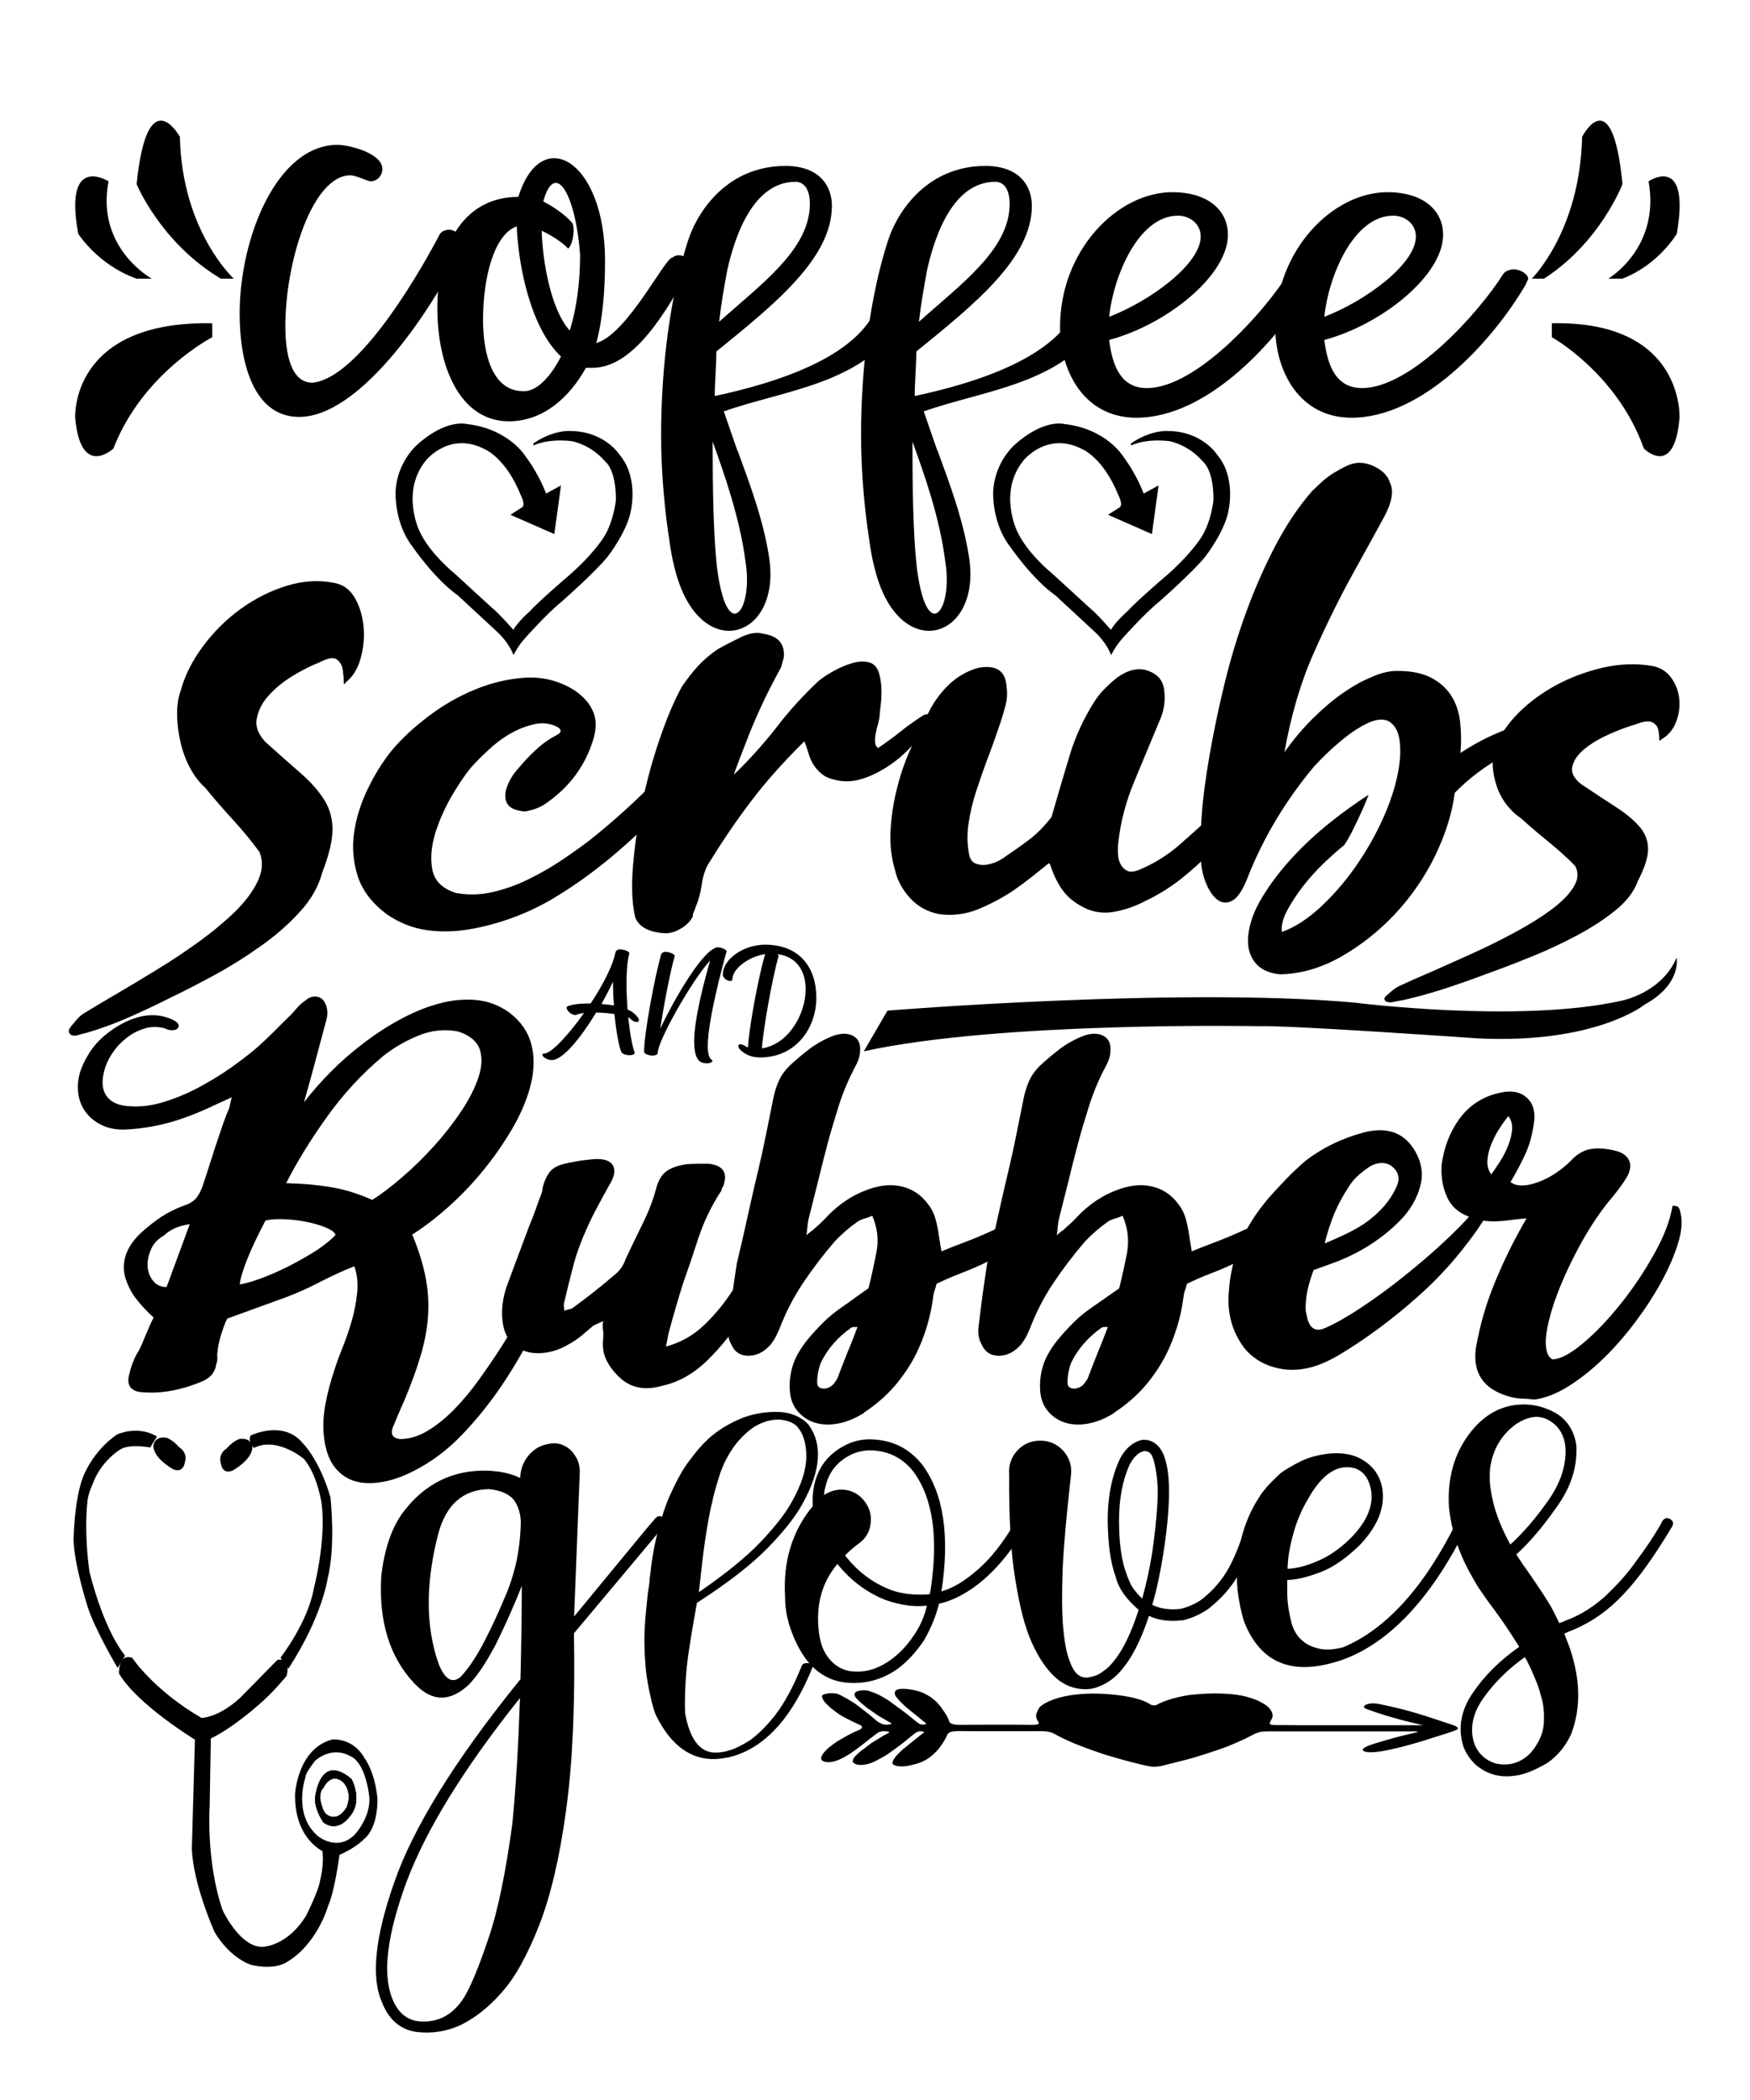 <?xml version="1.0" encoding="UTF-8"?> <svg xmlns="http://www.w3.org/2000/svg" xmlns:xlink="http://www.w3.org/1999/xlink" version="1.1" id="Layer_1" x="0px" y="0px" viewBox="0 0 1080 1296" xml:space="preserve"> <g> <g> <g> <path d="M216.9,1097.9c-20.2-17-22.5,12.4-22.5,12.4c0.2,7.5,5.2,14.4,5.2,14.4c9.1,6.6,15.9-3.3,15.9-3.3 C224.5,1111.5,216.9,1097.9,216.9,1097.9z M214,1115.3c0,0-5.4,10-12.7,4.3c0,0-2.6-1.8-3.8-10.1c0,0,0.1-4.9,1.8-5.7 c0,0,4.3-10,11.7-4.6C211.1,1099.1,218,1104.7,214,1115.3z"></path> </g> <g> <path d="M216.9,1097.9c-20.2-17-22.5,12.4-22.5,12.4c0.2,7.5,5.2,14.4,5.2,14.4c9.1,6.6,15.9-3.3,15.9-3.3 C224.5,1111.5,216.9,1097.9,216.9,1097.9z M214,1115.3c0,0-5.4,10-12.7,4.3c0,0-2.6-1.8-3.8-10.1c0,0,0.1-4.9,1.8-5.7 c0,0,4.3-10,11.7-4.6C211.1,1099.1,218,1104.7,214,1115.3z"></path> </g> <g> <path d="M232.9,1109.5c-1.8-16.9-7.9-24.4-7.9-24.4c-7.1-12.9-19.9-11.6-19.9-11.6c-21.5,5.6-23,33.6-23,33.6 c-0.6,27.2,16.8,35.2,16.8,35.2c1.3,8.1-1.3,17.9-1.3,17.9c-0.7,6.4-8.9,22.4-8.9,22.4c-10.3,16.6-23.5,18.4-23.5,18.4 c-15.5,4.4-27.8-22.1-27.8-22.1c-10.4-30.1-8-64.4-8-64.4l0.7-41.6c13.7-6.6,29.2-20.5,29.2-20.5c9.2-7.7,17.6-18.2,17.6-18.2 c0.5-2.1,0.6-3.8,0.5-5.1c-0.2-3.4-1.9-4.5-3.4-4.8h0c-1.5-0.3-2.9,0.2-2.9,0.2l-22.5,22.9c-13.6,12.8-24.3,12.8-24.3,12.8 c-29.9-17.5-42.7-37.1-42.7-37.1c-2.5-0.8-4.2-0.4-5.4,0.6c-1.2,0.9-1.8,2.4-2.2,3.9l0,0c-0.7,2.6-0.5,5.3-0.5,5.3 c11.3,19.1,46.8,40.7,46.8,40.7l-1.9,67c0.6,21.9,14,51.7,14,51.7c9.8,16.6,22.6,20.3,22.6,20.3c14.6,3.3,21.5-1.4,21.5-1.4 c19.4-11.2,26-35,26-35c4.3-9.9,7-31.5,7-31.5c10.7-4.6,15.3-9.9,15.3-9.9C233.9,1127.3,232.9,1109.5,232.9,1109.5z M219.1,1132 c-10.6,11.1-22.7,1.3-22.7,1.3c-16.1-13.5-7.8-36.8-7.8-36.8c-0.4-1.9,5.8-9.8,5.8-9.8c11.3-9.7,21.6-3,21.6-3 c9.2,3.7,11.5,22.4,11.5,22.4C230.4,1119.9,219.1,1132,219.1,1132z"></path> </g> <g> <path d="M72.6,1029.4c0,0-14.6-24.7-18.7-38.4c0,0-8.2-25.6-8.5-40.8c0,0,0.3-24.5,5.9-38.8c0,0,5.7-15.7,20.9-26.1 c0,0,12.3-6,24.7,1.2l-4.2,6.8c0,0-12.4-2.4-18.3,1.1c0,0-12.1,7-17.3,21.7c0,0-3.1,6.2-3.3,12.2c0,0-2,17,1.4,41.6 c0,0,7.7,33.1,21.3,51l0.7,0.9L72.6,1029.4z"></path> </g> <g> <path d="M173.1,1023c0,0,16.8-21.4,20.6-42.8c0,0,7.7-29.2,4.8-52.2c0,0-2.4-17.4-10.9-27.6c0,0-16.7-14.1-30.9-6.8 c0,0-4-4.1-2-7.7c0,0,20.2-9.9,32.2,4.8c0,0,10.2,10,17,33.2c0,0,3.5,29.9-1.8,50.8c0,0-3.3,23-24.1,55.1L173.1,1023z"></path> </g> <g> <path d="M94.7,892c0,0-1.3,6.6,11.7,14.5c0,0,6.5,3.8,7.8-4.5c0,0,1.9-5.3-3.8-9c0,0-2.9-3.7-7.3-5.6 C103.1,887.3,95.8,885.6,94.7,892z"></path> </g> <g> <path d="M155.7,892.8c0,0,1.3,6.6-11.7,14.5c0,0-6.5,3.8-7.8-4.5c0,0-1.9-5.3,3.8-9c0,0,2.9-3.7,7.3-5.6 C147.2,888.1,154.6,886.4,155.7,892.8z"></path> </g> <g> <path d="M216.9,1097.9c-20.2-17-22.5,12.4-22.5,12.4c0.2,7.5,5.2,14.4,5.2,14.4c9.1,6.6,15.9-3.3,15.9-3.3 C224.5,1111.5,216.9,1097.9,216.9,1097.9z M214,1115.3c0,0-5.4,10-12.7,4.3c0,0-2.6-1.8-3.8-10.1c0,0,0.1-4.9,1.8-5.7 c0,0,4.3-10,11.7-4.6C211.1,1099.1,218,1104.7,214,1115.3z"></path> </g> </g> <g> <path d="M329,273.8l0.4,1.1c0,0,7.6-4.3,23.1-2.7c0,0,11.7,1.7,21.2,12.8c0,0,6.5,4.8,6.4,23.6c0,0-1.3,13.1-7.4,22.8 c0,0-6.9,11.5-24.2,26c0,0-15.4,13.2-22,20.3c0,0-6.7,5.8-9.7,11c0,0-8.8-10.2-13.4-13.8l-22.9-21c0,0-15.3-12.2-21.7-26.3 c0,0-11.7-24.2,4.1-43.5c0,0,14.6-18.3,36.4-6.8c0,0,12.8,5.2,22.1,28.3c0,0,3.1,5.9,0.8,7.5l-7.2,4.6l27.1,11.9l4.1-30l-9.2,5 c0,0-3.9-11.2-12.7-23c0,0-10.3-17-36.2-19.9c0,0-12.6-3.6-30.9,13c0,0-12.5,10.8-13.1,29.3c0,0-0.7,18.9,10.3,33.1 c0,0,13.7,20.2,28.2,30.4l24.4,22.6c0,0,6.9,6.1,9.9,14.2c0,0,2.8-5.7,6.9-10.2c0,0,13.7-15.5,22.7-22.7c0,0,21.4-18.8,28.7-28.1 c0,0,12.4-16,14.3-29c0,0,4.5-19.9-7.1-33.6c0,0-9.2-14.7-30.7-14.7C351.8,265.9,341.1,265.3,329,273.8z"></path> </g> <g> <path d="M697.8,273.8l0.4,1.1c0,0,7.6-4.3,23.1-2.7c0,0,11.7,1.7,21.2,12.8c0,0,6.5,4.8,6.4,23.6c0,0-1.3,13.1-7.4,22.8 c0,0-6.9,11.5-24.2,26c0,0-15.4,13.2-22,20.3c0,0-6.7,5.8-9.7,11c0,0-8.8-10.2-13.4-13.8l-22.9-21c0,0-15.3-12.2-21.7-26.3 c0,0-11.7-24.2,4.1-43.5c0,0,14.6-18.3,36.4-6.8c0,0,12.8,5.2,22.1,28.3c0,0,3.1,5.9,0.8,7.5l-7.2,4.6l27.1,11.9l4.1-30l-9.2,5 c0,0-3.9-11.2-12.7-23c0,0-10.3-17-36.2-19.9c0,0-12.6-3.6-30.9,13c0,0-12.5,10.8-13.1,29.3c0,0-0.7,18.9,10.3,33.1 c0,0,13.7,20.2,28.2,30.4l24.4,22.6c0,0,6.9,6.1,9.9,14.2c0,0,2.8-5.7,6.9-10.2c0,0,13.7-15.5,22.7-22.7c0,0,21.4-18.8,28.7-28.1 c0,0,12.4-16,14.3-29c0,0,4.5-19.9-7.1-33.6c0,0-9.2-14.7-30.7-14.7C720.6,265.9,709.9,265.3,697.8,273.8z"></path> </g> <g> <path d="M641.9,1053.3c0,0,8.6-8.7,35.9-8.1c0,0,22.5,0.4,31.9,6.5c0,0,2.5,1.9,5.3-0.2c0,0,7.3-3.8,19.5-5.5 c0,0,11.3-1.3,19.9-0.8c0,0,9.3,0.1,16.2,2.3c0,0,4.9,1.4,7.6,3c0,0,2.8,1.4,4.2,2.8c0,0,1.8,1.4,2.6,3.6c0,0,0.9,2-0.1,3.8 c0,0-1.2,2-1.3,2.9c0,0,0.1,1,2.9,1l14.8,0.1h22.6h20.5h33.2h0.7c0,0-12.1-2.7-17.6-4.4c0,0-8.1-2.2-16.6-5.3c0,0-5.4-1.7,0.1-3.4 c0,0,2.7-0.9,7.3,0.1c0,0,7.9,1.6,14.5,3.3c0,0,8.7,2.3,16.2,4.8l14.5,4.8c0,0,4.8,1.6,2.3,2.9c0,0-2.6,1.2-6.4,2.3l-15.1,4.8 c0,0-12.7,3.8-17.7,4.7c0,0-7.5,2-13.8,2.1c0,0-5.7,0.1-4.9-2c0,0,1.1-1.7,8.7-3.8c0,0,9.9-3,14.8-4.2l10.5-2.5 c0,0-0.8-0.6-3.9-0.4l-17.1,0l-21.6,0h-21.9l-22.2,0c0,0-7.8-0.1-9.7,0.2c0,0-2.2,0.2-5.5,1.9c0,0-5.1,2.7-6.6,3.3 c0,0-5.1,2.3-6.7,2.9c0,0-4.1,1.8-7.7,2.9c0,0-12.2,4.3-20.6,6.4l-14.7,3.7c0,0-4.1,1-7.8,0.2c0,0-3.4-0.6-5.9-1.3 c0,0-9.3-2.3-11.5-3c0,0-9.6-2.7-12.3-3.7l-5.5-1.9l-5.4-2c0,0-5.2-2-6.1-2.4c0,0-4.7-2.1-5.3-2.4c0,0-4.2-2-4.8-2.4 c0,0-2.1-1.2-3.2-1.6c0,0-2.3-0.8-5-0.9c0,0-6.4-0.1-8.7,0l-9.6,0l-24.8,0l-8.1-0.1c0,0-4.4-0.1-6.4,0.6c0,0-1.6,0.7-2,1.9l-1,2.1 l-1.2,2.1c0,0-1.4,2.1-1.7,2.5c0,0-1.1,1.6-1.7,2.2c0,0-1.6,1.8-2.1,2.2c0,0-1.7,1.7-2.3,2c0,0-1.9,1.6-3.5,2.4 c0,0-2.7,1.5-5.4,2.2c0,0-4.1,1.2-6.8,1.5c0,0-3.9,0.5-6.5-0.5c0,0-1.8-0.6-1.5-1.7c0,0,0.3-1.6,0.9-2.2c0,0,1.1-1.8,1.8-2.4 c0,0,1.7-1.8,2.5-2.5c0,0,1.7-1.6,2.2-1.9l2.8-2.3l2.5-2l3.1-2.5l2.5-2l0.8-0.5c0,0,1.3-0.7-1.1-1c0,0-1.2-0.2-2.4,0.2 c0,0-1.2,0.5-2,1.2l-2.7,2.1l-4.1,3.4l-4.8,3.6l-4.9,3.5c0,0-4.1,2.6-6.1,3.5c0,0-3,1.8-6.1,2.6c0,0-6.6,1.9-9.3-1 c0,0-0.8-1.6,1.6-4c0,0,3.6-3.5,4.8-4.1l5-3.8l7.3-4.5l3-1.6c0,0,2.4-0.9-1.8-1.2c0,0-2.7-0.3-4.8,1.1l-4.2,3.2l-5.2,4.1 c0,0-6.5,5.1-9.6,6.7c0,0-3.2,2.2-7.3,3.4c0,0-4,1.3-6.9,0.1c0,0-1.7-0.6-1.5-1.8c0,0-0.2-0.9,0.7-2.3c0,0,1.7-2.6,4.4-4.7 c0,0,4.3-3.4,6.3-4.4c0,0,5.9-3.6,10.6-5.6c0,0,6-1.9,1.6-3.8c0,0-6.1-2.7-11.2-5.6c0,0-5.7-3.5-9.5-7.6c0,0-4.6-4.9-1-5.6 c0,0,5.5-1.8,9.9,0.5c0,0,7.8,4,11.1,6.8c0,0,7.6,5.7,10.5,8.4c0,0,3.7,3.7,8,3c0,0,3.8-0.3,0.8-1.4l-7-4.1l-6.9-4.8 c0,0-4.6-3.6-6.4-5.7c0,0-3.5-3.3,0.8-4.7c0,0,4.3-1.3,8,0.4c0,0,3.9,1.2,6.6,2.9c0,0,4.6,2.5,6.8,4.4l7,5.1c0,0,4.5,3.5,6,4.8 c0,0,2.3,1.9,3.3,2.5c0,0,2,1.3,4.3,0.2c0,0,0.7-0.2-1.1-1.2l-3.5-2.9l-4-3.2l-3.9-3.2c0,0-3.6-3.4-3.9-3.8c0,0-2.3-2.5-2.6-3.3 c0,0-1.1-2.4,0.9-3.4c0,0,1.7-1.2,7.5-0.4c0,0,4.9,0.5,9.3,2.5c0,0,3.7,1.8,5.1,3.1c0,0,2.6,1.9,3.2,2.9c0,0,2,1.9,3.3,4.1 c0,0,2,2.7,2.8,4.4c0,0,0.9,1.7,1.3,3.1c0,0,0.3,1.8,6.1,1.9l16-0.1l20,0l8.5,0.1c0,0,4.1,0.1,4.5-0.8c0,0,0.3-0.3-0.1-0.9 c0,0-0.9-1.4-1-1.7c0,0-0.4-1.1-0.4-1.5c0,0-0.3-1.3,0.1-1.9c0,0,0.4-1.2,0.6-1.6C640.2,1056,641.2,1053.9,641.9,1053.3z"></path> </g> <g> <path d="M533.1,648.8l14.6-25.1c0,0,179.1-14.6,287.7-5c0,0,102.3,13.1,165.7-1.2c0,0,24.6-4.9,33.6-26.5c0,0,3.4,16.2-19.6,28.9 c0,0-30.2,24.6-103.6,20.9c0,0-114.6-8.1-134.7-7.5C776.8,633.3,617.5,630.2,533.1,648.8z"></path> </g> <g> <path d="M270.9,145.5c1-2.5,3.5-3.7,6.4-3.7c4,0,8.4,4.4,8.4,8.7c0,0.6-1,2.5-1.5,4.4c-20.8,41.8-63.4,102.4-99.6,102.4 c-28.2,0-36.7-33.7-36.7-63.7c0-47.4,23.3-104.2,60.4-104.2c6.9,0,27.7,5,27.7,15c0,3.7-3,7.5-7.4,7.5c-1.5,0-8.9-3.7-12.4-3.7 c-23.3,0-40.1,53.1-40.1,93c0,17.5,3.5,35,16.8,35C219.4,233.5,254.1,177.3,270.9,145.5z"></path> <path d="M373.4,161.1c0,18.1-1.5,36.3-5.4,50.6c19.3-5.5,42.6-53.3,47.1-52.8c4.5-3.8,11.4,1.1,11.4,4.9c0,0.5-1,2.2-1.5,3.8 c-12.4,21.4-32.7,59.4-59.4,59.4h-4c-10.4,18.7-26.7,33-47.6,33c-30.2,0-44.1-34.1-44.1-69.8c0-41.2,17.8-68.7,50-68.7 C333.8,76.4,373.4,98.4,373.4,161.1z M318.9,139.7c-13.9,4.9-20.8,31.3-20.8,57.7c0,21.4,5.9,44,24.8,44 c8.9,0.5,17.8-10.4,23.3-21.4C327.9,202.9,319.9,165,318.9,139.7z M335.3,124.3c5,2.7,12.4,7.1,17.8,13.2c2,3.3,0.5,13.7-2.5,15.9 c-5-5.5-14.9-10.4-16.3-11c0.5,18.1,5.4,48.4,17.3,61.6c4.5-14.3,6.4-30.8,6.4-46.7C355.1,118.2,342.2,99,335.3,124.3z"></path> <path d="M554.7,200.4c-22.8,36.7-72.3,40.7-108,53.5l8.4,24.3v-0.4c7.4,20.3,16.3,43.5,19.8,67.8c6.4,49.2-42.1,63.1-57.5,8.9 c-3.5-11.8-4.5-23.2-5.4-28.5c-2.5-18.5-4-38.5-4-57.4c0-43.5,5.9-86.7,16.3-119.1c6.4-20.7,25.8-47.1,60.4-47.1 c20.8,0,28.7,12.1,28.7,24.6c0,32.1-34.7,60.3-71.3,89.9c0,7.8-1,19.6-1,27.5c38.6-8.2,81.7-22.8,97.1-48.9 C544.3,190.4,560.2,196.1,554.7,200.4z M439.8,272.5c0,30.3,0.5,56.4,2.5,76c5.9,50.6,22.8,28.9,17.8-1.8 C456.6,319.5,446.7,291.7,439.8,272.5z M443.8,198.6c25.8-23.2,56-44.6,56-72.8c0-9.6-4-13.6-8.9-13.6 c-28.2,0-38.6,39.2-42.1,54.6C446.7,178.3,445.3,185.8,443.8,198.6z"></path> <path d="M678.1,200.4c-22.8,36.7-72.3,40.7-108,53.5l8.4,24.3v-0.4c7.4,20.3,16.3,43.5,19.8,67.8c6.4,49.2-42.1,63.1-57.5,8.9 c-3.5-11.8-4.5-23.2-5.4-28.5c-2.5-18.5-4-38.5-4-57.4c0-43.5,5.9-86.7,16.3-119.1c6.4-20.7,25.8-47.1,60.4-47.1 c20.8,0,28.7,12.1,28.7,24.6c0,32.1-34.7,60.3-71.3,89.9c0,7.8-1,19.6-1,27.5c38.6-8.2,81.7-22.8,97.1-48.9 C667.7,190.4,683.5,196.1,678.1,200.4z M563.1,272.5c0,30.3,0.5,56.4,2.5,76c5.9,50.6,22.8,28.9,17.8-1.8 C580,319.5,570.1,291.7,563.1,272.5z M567.1,198.6c25.8-23.2,56-44.6,56-72.8c0-9.6-4-13.6-8.9-13.6c-28.2,0-38.6,39.2-42.1,54.6 C570.1,178.3,568.6,185.8,567.1,198.6z"></path> <path d="M684.5,209.8c2,16.3,7.4,29.7,23.3,29.7c30.7,0,72.8-47.6,86.7-69.8c1-2,4-3.5,6.9-3.5c4,0,8.9,3,8.9,5.9 c0,0.5-1,2-1.5,3.5c-20.3,34.7-63.4,82.2-107.5,82.2c-32.2,0-47.1-28.7-47.1-56c0-47.1,35.2-83.2,69.4-83.2 c20.8,0,34.2,10.4,34.2,26.3C757.8,170.2,719.7,200.4,684.5,209.8z M684.5,195.5c25.8-9.9,56.5-32.7,56.5-49.5 c0-8.4-7.4-12.9-13.9-12.9C702.3,133,687,171.2,684.5,195.5z"></path> <path d="M817.3,209.8c2,16.3,7.4,29.7,23.3,29.7c30.7,0,72.8-47.6,86.7-69.8c1-2,4-3.5,6.9-3.5c4,0,8.9,3,8.9,5.9 c0,0.5-1,2-1.5,3.5c-20.3,34.7-63.4,82.2-107.5,82.2c-32.2,0-47.1-28.7-47.1-56c0-47.1,35.2-83.2,69.4-83.2 c20.8,0,34.2,10.4,34.2,26.3C890.6,170.2,852.4,200.4,817.3,209.8z M817.3,195.5c25.8-9.9,56.5-32.7,56.5-49.5 c0-8.4-7.4-12.9-13.9-12.9C835.1,133,819.7,171.2,817.3,195.5z"></path> </g> <g> <path d="M163.7,457.8c8.4,7.6,15.8,14.1,22,19.5c6.2,5.4,11,10.9,14.4,16.3c3.4,5.4,5.1,11.5,5.1,18.3c0,6.8-2.1,15.6-6.3,26.5 c-2.3,8.6-6.8,16.6-13.7,24.2c-6.9,7.6-14.9,14.6-23.9,21c-9,6.4-18.4,12.4-28.3,17.8c-9.9,5.4-19,10.1-27.4,14.1 c-8.4,4.3-17,8.3-25.5,12.1c-8.6,3.8-17.2,7-26,9.6c-1.4,0.3-2.7,0.7-3.8,1c-1.1,0.3-2.4,0.7-3.8,1c-2.2,0-3.5-0.7-3.8-2 c-0.6-1-0.1-2.3,1.3-4c1.1-1.3,2.3-2.6,3.4-4c1.1-1.3,2.4-2.5,3.8-3.5c5.4-3.3,12.1-7.3,20.3-12.1c8.2-4.8,16.7-9.9,25.5-15.3 c8.9-5.4,17.5-11.2,26-17.3c8.4-6.1,15.8-12.3,22.2-18.5c6.3-6.3,11-12.5,13.9-18.8c3-6.3,3.3-12.2,1.1-17.8 c-4.8-6.6-10.3-13.3-16.7-20.3c-6.3-6.9-11.9-13.3-16.7-19.3c-3.4-3-6.4-6.8-9.1-11.6c-2.7-4.8-4.7-10.1-6.1-15.8 c-1.4-5.8-2.2-11.5-2.3-17.3c-0.1-5.8,0.6-11,2.3-15.6c2.5-9.2,7.1-18.3,13.7-27.2c6.6-8.9,14.4-16.6,23.2-23 c8.9-6.4,18.4-11.2,28.5-14.3c10.1-3.1,20-3.7,29.6-1.7c5.3,1,9.5,4.1,12.5,9.4c3,5.3,4.7,11.2,5.3,17.8 c0.6,6.6-0.1,13.1-1.9,19.5c-1.8,6.4-4.9,11.3-9.1,14.6c-0.8,1.7-1.3,1.4-1.3-0.7c0-2.1-0.2-4.5-0.6-7.2c-0.4-2.6-1.6-4.7-3.6-6.2 c-2-1.5-5.5-0.9-10.6,1.7c-5.1,2-10.5,4.7-16.3,8.2c-5.8,3.5-10.7,7.4-14.8,11.9c-4.1,4.4-6.6,9.1-7.6,14.1 C157.4,447.9,159.1,452.8,163.7,457.8z"></path> <path d="M241.8,463.1c6.2-7.4,13.8-14.4,22.8-21.2c9-6.8,18.6-12.3,28.9-16.5c10.3-4.2,20.7-6.6,31.2-7.2 c10.6-0.5,20.5,2,29.8,7.8c5.6,3.8,9.5,8.2,11.6,13.3c2.1,5,2,11-0.2,17.8c-4.8,15.3-13.9,27.8-27.4,37.6c-3.9,3-8.2,4.9-12.7,5.7 c-1.4,0.5-3,0.5-4.6,0c-7.6-1.1-10.6-5.4-8.9-13.1c1.7-5.2,4.2-9.5,7.6-13.1c3.4-4.1,7-8,11-11.6c3.9-3.7,8.3-6.7,13.1-9.2 c2.5-1.4,2.7-2.9,0.4-4.5c-4.5-2.5-9.3-3.1-14.4-2c-5.1,1.1-10,3-14.8,5.7c-4.8,2.7-9.2,6-13.3,9.8c-4.1,3.8-7.4,7.1-9.9,9.8 c-3.7,4.1-7.8,10-12.5,17.8c-4.6,7.8-8.2,15.7-10.8,23.9c-2.5,8.2-3.2,15.7-1.9,22.7s6.1,11.8,14.6,14.5 c7.6,1.4,15.2,1.2,22.8-0.6c7.6-1.8,15-4.4,22.2-8c7.2-3.5,14-7.5,20.5-11.8c6.5-4.4,12.4-8.6,17.7-12.7 c14.6-11.7,27.8-23.6,39.5-35.8c11.7-12.1,23.4-24.7,35.3-37.8c1.4-1.4,2.9-2.5,4.4-3.5c1.5-1,3.2-1.2,4.9-0.6 c1.1,0.5,2,1.5,2.5,2.9c0.6,1.4,0.6,2.7,0,4.1c-0.6,1.6-1.2,3.3-1.9,4.9c-0.7,1.6-1.6,3.1-2.7,4.5c-9,12.3-18.7,23.7-28.9,34.3 c-10.3,10.6-20.8,20.7-31.5,30.2c-14.6,13.1-29.5,24.1-44.5,33.1c-15.1,9-31.6,15.3-49.6,18.8c-9.9,1.9-19.3,2.2-28.3,1 c-9-1.2-17.5-4.6-25.3-10c-9-6.8-14.9-14.6-17.7-23.3c-2.8-8.7-3.6-17.6-2.3-26.8c1.3-9.1,4.1-18.1,8.4-27 C231.1,478.2,236.1,470.2,241.8,463.1z"></path> <path d="M504.8,420.6c2.5-2.2,5.8-4.4,9.7-6.5c3.9-2.2,7.8-3.8,11.6-4.9c3.8-1.1,7.2-1.2,10.3-0.4c3.1,0.8,5.2,3.3,6.3,7.4 c0.8,3.3,1.3,6.7,1.3,10.2c0,2.7-0.1,5.4-0.4,8c-0.3,2.6-0.6,5.1-0.8,7.6c0,0.8-0.3,2.2-0.8,4.3c-0.6,2-1.1,4.1-1.5,6.1 c-0.4,2-0.6,4-0.4,5.7c0.1,1.8,0.8,2.9,1.9,3.5c4.8-3.3,9.5-6.7,14.1-10.4c4.6-3.7,9.4-7,14.1-10c0.6-0.3,1.1-0.4,1.7-0.4 c0.6,0,1.1,0,1.7,0c0.6,0.3,0.8,0.7,0.8,1.2c0,0.5,0.1,1.1,0.4,1.6c0,0.8-0.3,1.8-0.8,2.9c-0.6,1.4-1.1,2.3-1.7,2.9 c-3.7,4.6-7.7,9.1-12,13.5c-4.4,4.4-9.1,8.1-14.1,11.2c-5.1,3.1-10.2,5.5-15.4,6.9c-5.2,1.5-10.5,1.6-15.8,0.2 c-3.4-0.8-6.1-2-8-3.7c-2-1.6-3.6-3.5-4.9-5.5c-1.3-2-2.3-4.3-3-6.7c-0.7-2.5-1.6-5-2.7-7.8c-13,12.8-23.9,25.1-32.9,37 c-9,11.8-17.6,24.5-25.8,37.8c-2.3,3.5-3.8,8-4.6,13.5c-0.8,5.5-2.1,10.1-3.8,13.9c-0.3,1.1-0.6,2-1.1,2.9 c-0.4,0.8-0.6,1.8-0.6,2.9c-1.4,3-4,5.6-7.8,7.8c-3.8,2.2-7.5,3-11.2,2.5c-8.7-0.8-14.2-4-16.5-9.4c-2-8.2-2.5-18.6-1.5-31.3 c1-12.7,2.9-25.8,5.7-39.4c2.8-13.6,6.4-26.8,10.8-39.6c4.4-12.8,8.9-23.6,13.7-32.3c3.1-4.6,6.4-8.8,9.9-12.7 c3.5-3.8,7.7-7.4,12.5-10.6c3.9-2.2,8.6-4.6,13.9-7.2c5.3-2.6,10-3.3,13.9-2.2c9.3,1.4,13.5,6.3,12.7,14.7 c-0.6,2.2-1.1,4.2-1.7,6.1c-4.8,8.7-8.7,16.4-11.8,23.1c-3.1,6.7-5.7,12.7-7.8,18c-2.1,5.3-3.9,10-5.5,14.1c-1.6,4.1-2.9,7.8-4,11 c9-8.7,17.7-18.3,26-28.8C487.1,438.5,495.8,429.1,504.8,420.6z"></path> <path d="M790.2,468.8c-1.4,2.5-2.9,5-4.4,7.6c-1.6,2.6-3.3,5.2-5.3,8c-4.8,7.1-9.9,14.1-15.4,21c-5.5,6.9-11.3,13.6-17.3,19.8 c-6.1,6.3-12.5,12.1-19.2,17.4c-6.8,5.3-13.9,9.7-21.5,13.3c-5.6,3-11.6,5.2-17.9,6.5c-6.3,1.4-12.3,1-17.9-1.2 c-6.8-3-11.8-6.8-15.2-11.4c-3.4-4.6-6.1-10.1-8-16.3l-0.8-0.8c-3.7,3-7.3,5.9-11,8.8c-3.7,2.9-7.5,5.7-11.4,8.4 c-7,4.6-14.3,8.4-21.7,11.4c-7.5,3-15.3,3.9-23.4,2.9c-7.3-1.4-13.4-4.7-18.2-10c-4.8-5.3-7.9-11.1-9.3-17.4 c-2.2-7.6-3.2-15.6-2.7-23.9c0.4-8.3,1.6-16.6,3.6-24.9c2-8.3,4.6-16.3,8-24.1c3.4-7.8,6.9-14.9,10.6-21.5 c3.1-7.1,7.3-13.3,12.7-18.8c5.3-5.4,11.7-9.3,19-11.4c11.3-2.2,17.2,1.8,17.7,11.8c0.6,3.8,0.3,7.6-0.6,11.2 c-1,3.7-2,7.3-3.2,10.8c-2.3,6.8-4.7,13.8-7.4,20.8c-2.7,7.1-5.1,14.1-7.4,21c-2.3,6.9-3.9,13.8-4.9,20.6c-1,6.8-0.8,13.5,0.6,20 c0.8,2.5,2.2,4,4.2,4.7c2,0.7,4,0.9,6.1,0.6c2.1-0.3,4.2-0.9,6.3-1.8c2.1-1,3.9-2,5.3-3.1c5.6-3.8,10.7-7.4,15.2-10.8 c4.5-3.4,9-8,13.5-13.7c3.9-13.6,7.7-26.3,11.2-38c3.5-11.7,8.7-22.9,15.4-33.5c2-3,4.1-5.6,6.3-7.8c2.2-2.2,4.6-4.4,7.2-6.5 c7-5.2,13.6-6.7,19.6-4.5c6.1,2.2,9.4,6.3,9.9,12.3c0.8,6.3-0.1,12.5-3,18.8c-5.1,12.3-10.2,24.6-15.4,37 c-5.2,12.4-8.5,24.9-9.9,37.4c-0.3,2.5-0.4,5-0.2,7.6c0.1,2.6,0.7,4.8,1.7,6.5c1,1.8,2.4,3.1,4.2,3.9c1.8,0.8,4.3,0.5,7.4-0.8 c9-3.8,17-8.8,24.1-14.9c7-6.1,13.9-12.3,20.7-18.6c12.4-11.4,23.8-23.7,34.2-36.8c0.8-1.1,1.7-2.1,2.5-3.1c0.8-1,1.8-2,3-3.1 c1.7-1.1,2.9-1.4,3.6-1c0.7,0.4,1.1,1.2,1.1,2.5c0,1.2-0.3,2.5-0.8,3.9C790.9,466.9,790.5,468,790.2,468.8z"></path> <path d="M860.3,414.1c9-0.3,16.3,1,22,3.7c5.6,2.7,10,6.5,13.1,11.2c3.1,4.8,5,10.3,5.7,16.5c0.7,6.3,0.8,12.7,0.2,19.2 c21.4-14.2,44.5-21.7,69.2-22.5c1.1,0.5,1.9,1.4,2.3,2.5c0.4,1.1-0.1,2-1.5,2.9c-14.9,4.9-28.7,10.8-41.4,17.8 c-12.7,6.9-23.4,14.9-32.1,23.9c-1.7,12.8-5.8,25.8-12.2,39c-6.5,13.2-14.7,25.1-24.7,35.8c-10,10.6-21.1,19.4-33.4,26.4 c-12.2,6.9-24.8,10.6-37.8,10.8c-7-0.8-12.2-3.3-15.4-7.6c-3.2-4.2-4.6-9.6-4-16.1c0.8-7.9,3.8-16,8.9-24.3 c5.1-8.3,11.2-16.3,18.4-24.1c7.2-7.8,15-15,23.4-21.7c8.4-6.7,16.3-12.3,23.6-17c-0.6,1.6-1.4,3.7-2.5,6.3 c-1.1,2.6-2.4,5.4-3.8,8.4c-1.4,3-2.9,6-4.4,9c-1.6,3-3,5.5-4.4,7.4c-3.1,2.5-7,5.9-11.6,10.2c-4.6,4.4-9,9.1-13.1,14.3 c-4.1,5.2-7.5,10.4-10.3,15.5c-2.8,5.2-3.9,9.7-3.4,13.5c7.9-2.7,16-8,24.5-15.9c8.4-7.9,16.2-17.1,23.2-27.6 c7-10.5,12.9-21.5,17.5-33.1c4.6-11.6,7.2-22.3,7.8-32.1c0.3-7.6-0.6-13.1-2.5-16.5c-2-3.4-4.5-5.3-7.6-5.7 c-3.1-0.4-6.7,0.4-10.8,2.5c-4.1,2-8.1,4.6-12,7.6c-3.9,3-7.7,6.3-11.4,9.8c-3.7,3.5-6.6,6.5-8.9,9c-17.5,21-31,43.5-40.5,67.4 c-3.1,8.2-6.3,13.2-9.5,15.1c-3.2,1.9-6.3,1.9-9.1,0c-2.8-1.9-5.2-5.2-7.2-9.8c-2-4.6-3.1-9.4-3.4-14.3 c-0.6-7.1-0.4-16.3,0.4-27.8c0.8-11.4,2.5-24,4.9-37.8c2.4-13.8,5.4-28.3,9.1-43.5c3.7-15.3,8.2-30.2,13.5-44.7 c5.3-14.6,11.4-28.3,18.2-41.3c6.8-12.9,14.4-24.2,22.8-33.7c1.7-1.6,3.7-3.5,5.9-5.5c2.2-2,4.7-3.9,7.4-5.5 c2.7-1.6,5.3-3.1,8-4.3c2.7-1.2,5.1-1.8,7.4-1.8c3.9,0,7.8,1.2,11.6,3.5c3.8,2.3,6.3,5.2,7.4,8.8c2.5,4.9,1.3,12.1-3.8,21.5 c-5.1,9.4-11.5,21-19.2,34.9c-7.7,13.9-15.7,30-23.9,48.4c-8.2,18.4-14.2,38.9-18.2,61.5c5.6-7.9,11.5-14.9,17.7-21 c6.2-6.1,12.3-11.3,18.4-15.5c6-4.2,11.7-7.4,17.1-9.6C851.3,415.6,856.1,414.4,860.3,414.1z"></path> <path d="M975.6,483.8c8.4,5.6,15.8,10.5,22,14.5c6.2,4,11,8.1,14.4,12.1c3.4,4,5.1,8.6,5.1,13.6c0,5-2.1,11.6-6.3,19.7 c-2.3,6.4-6.8,12.4-13.7,18c-6.9,5.6-14.9,10.8-23.9,15.6c-9,4.8-18.4,9.2-28.3,13.2c-9.9,4-19,7.5-27.4,10.5 c-8.4,3.2-17,6.2-25.5,9c-8.6,2.8-17.2,5.2-26,7.2c-1.4,0.2-2.7,0.5-3.8,0.7c-1.1,0.2-2.4,0.5-3.8,0.7c-2.2,0-3.5-0.5-3.8-1.5 c-0.6-0.7-0.1-1.7,1.3-2.9c1.1-1,2.3-2,3.4-2.9c1.1-1,2.4-1.8,3.8-2.6c5.4-2.5,12.1-5.5,20.3-9c8.2-3.6,16.7-7.4,25.5-11.4 c8.9-4,17.5-8.3,26-12.9c8.4-4.5,15.8-9.1,22.2-13.8c6.3-4.7,11-9.3,13.9-14c3-4.7,3.3-9.1,1.1-13.2c-4.8-4.9-10.3-9.9-16.7-15.1 c-6.3-5.1-11.9-9.9-16.7-14.3c-3.4-2.2-6.4-5.1-9.1-8.6c-2.7-3.6-4.7-7.5-6.1-11.8c-1.4-4.3-2.2-8.6-2.3-12.9 c-0.1-4.3,0.6-8.1,2.3-11.6c2.5-6.9,7.1-13.6,13.7-20.2c6.6-6.6,14.4-12.3,23.2-17.1c8.9-4.8,18.4-8.3,28.5-10.7 c10.1-2.3,20-2.8,29.6-1.3c5.3,0.7,9.5,3.1,12.5,7c3,3.9,4.7,8.3,5.3,13.2c0.6,4.9-0.1,9.7-1.9,14.5c-1.8,4.8-4.9,8.4-9.1,10.8 c-0.8,1.2-1.3,1-1.3-0.6c0-1.6-0.2-3.4-0.6-5.3c-0.4-2-1.6-3.5-3.6-4.6c-2-1.1-5.5-0.7-10.6,1.3c-5.1,1.5-10.5,3.5-16.3,6.1 c-5.8,2.6-10.7,5.5-14.8,8.8c-4.1,3.3-6.6,6.8-7.6,10.5C969.3,476.4,971.1,480.1,975.6,483.8z"></path> </g> <g> <path d="M388.4,588.4c-2.1,7.2-2.1,21.4-1.1,34.6c2.7,1.2,5,2.9,6.5,5.2c0.9,1.5,0.5,2.6-1.1,2.5c-1.3-0.1-2.8-0.9-4.2-2.5 c-0.2-0.1-0.5-0.2-0.8-0.4c1,9.6,2.5,18.1,4,21.8c0.4,0.9-1.5,1.8-3.9,1.6c-3-0.3-4.2-1.4-4.5-2.3c-1.5-3.9-3.1-12.9-4.1-23.1 c-3.5-0.5-7.5-0.9-11.3-0.9c-9.3,15.3-20.4,29.3-27.4,29.3c-2,0-3.3-0.8-4.2-1.3c-1.3-0.8-2.5-2.7-0.4-2.7 c4.2,0,14.8-11.3,24.5-25c-1.9,0.2-3.6,0.6-4.8,1.1c-1.1,0.4-3.2-0.4-4.6-1.9s-1.8-3-0.7-3.4c3.3-1.3,8.6-1.8,14.2-1.7 c6.7-10.1,12.4-20.8,14.7-28.9c0.2-1,0.4-2,0.7-2.8c0.1-0.4,0.2-0.6,0.5-0.9c0.5-0.6,1.6-1,3.4-0.7 C385.9,586.2,388.7,587.5,388.4,588.4z M371.2,619.6c2.3,0.2,5,0.5,7.7,0.9c-0.4-4.9-0.6-10-0.6-14.7 C376.3,610.2,373.8,614.9,371.2,619.6z"></path> <path d="M448.4,587.2c-2.5,8.7-11.6,42.7-11.6,58.2c0,4.5,0.7,7.6,2.4,8.6c0.3,0.2,0.5,0.4,0.5,0.7c0,0.7-1.3,1.5-3.5,1.5 c-0.8,0-1.6-0.1-2.5-0.3c-3.9-1-5.3-6.1-5.3-13.2c0-13.9,6.2-37.2,9.9-50c-11.6,12.7-32.4,49.8-32.4,57.1c0,1-1.5,1.8-3.9,1.6 c-3-0.3-4.5-1.4-4.5-2.3c-0.1-10.7,6.5-46.1,10.5-60c0.3-0.9,1.2-2,3.9-1.6c1.9,0.3,4.7,1.5,4.5,2.5c-2.7,9.4-6.7,29.9-8.9,44.8 c8.1-17.3,24.3-45.2,33.3-49.5c0.6-0.5,1.6-0.8,3.3-0.6C445.8,585,448.6,586.3,448.4,587.2z"></path> <path d="M446.1,601.3c0-9.2,12.6-18.3,26-18.3c21.4,0,31.7,14.1,31.7,32.8c0,18-12,36.8-34.8,36.8c-3.3,0-7.6-0.7-11.6-4.2 c-1.6-1.4-2.2-3-1.4-3.7c0.8-0.6,2.9,0,4.5,1.3c0,0,0.5,0.2,1.1,0.4c0.7-13,6.7-44.4,10.5-57.3c0-0.1,0.1-0.2,0.1-0.3 c-10.4,1.6-20.2,9.2-20.2,15.5c0,1.2-1.5,1.5-3.3,0.6S446.1,602.5,446.1,601.3z M497.2,610.5c0-10.8-5.2-20.2-17.6-21.7 c0.6,0.4,1,0.8,0.9,1.2c-3.6,12.4-9.4,44.2-10.3,57C486.4,644.6,497.2,626.1,497.2,610.5z"></path> </g> <g> <path d="M94.8,813.1c-4.3-3.9-7.9-7.8-10.9-11.7c-3-3.9-5.3-8.5-6.8-13.7c-2.3-9.8,1.3-19,10.5-27.4c3.8-3.4,7.7-6.5,11.9-9.3 c4.1-2.7,8.7-5,13.8-6.9c3.5-1.1,6.1-2.7,7.7-4.6c1.6-1.9,2.9-4.4,4-7.4c1-3,2.2-6.6,3.6-11c1.4-4.3,2.8-8.8,4.3-13.4 c1.5-4.6,3-9,4.5-13.4c1.5-4.3,2.9-7.9,4.1-10.6l1.5-6.5l-10.5,4.8c-10.5,5-20.2,8.7-28.8,11c-8.7,2.3-17.5,3.7-26.6,4.1 c-5.8,0.2-10.9-0.9-15.4-3.3c-4.5-2.4-8-5.7-10.4-9.9c-2.4-4.2-3.5-9.1-3.2-14.7c0.2-5.6,2.3-11.5,6-17.7 c4-7.1,10.2-13.1,18.5-18.2c12.6-7.5,24-8.8,34.3-3.8c1.8,0.9,2.8,1.8,3.2,2.7c0.4,0.9,0.2,1.7-0.4,2.4c-0.6,0.7-1.7,1.1-3.2,1.2 c-1.5,0.1-3.1-0.3-4.9-1.2c-4.3-1.1-8.5-1.1-12.6,0.2c-4.1,1.3-8,3.3-11.5,6.2c-3.5,2.9-6.5,6.2-8.9,10.1c-2.4,3.9-4,7.8-4.7,11.7 c-1.3,5.9-0.5,10.7,2.3,14.2c2.8,3.5,7.4,5.4,13.9,5.7c6.8,0.5,13.8-0.4,20.9-2.6c7.2-2.2,14.2-5.1,21.1-8.7 c6.9-3.7,13.6-7.7,20-12.2s12.1-8.9,17.1-13.2c3.5-3.2,7-6.5,10.4-9.9c3.4-3.4,6.8-6.9,10.4-10.3c1.3-1.4,2.5-2.8,3.8-4.3 c1.3-1.5,2.8-2.8,4.5-3.9c2-1.8,4.1-2.7,6.4-2.6c2.3,0.1,4,1.1,5.3,2.9c2.3,3.7,2.6,7.9,1.1,12.7l-9,33.6l-4.5,16.1 c4.5-5.9,9.9-12.1,16-18.3c6.2-6.3,12.9-12.2,20.2-17.8c7.3-5.6,14.9-10.6,22.8-14.9c7.9-4.3,15.8-7.6,23.7-9.8 c7.9-2.2,15.6-3,23-2.4c7.4,0.6,14.4,3.1,20.9,7.7c7,5.3,11.5,11.7,13.6,19.2c2,7.5,2,15.7,0,24.3c-2,8.7-5.6,17.5-10.7,26.6 c-5.2,9-11.1,17.8-17.9,26.2c-6.8,8.5-14.1,16.2-22,23.3c-7.9,7.1-15.5,12.9-22.8,17.5c3.8,9.1,6.5,17.7,8.1,25.7 c1.6,8,2.2,16,1.7,24c-0.5,8-2,16.2-4.5,24.7c-2.5,8.5-5.9,17.8-10.2,28.1c-1.3,2.7-2.4,5.5-3.6,8.2c-1.1,2.7-2.3,5.6-3.6,8.6 c-1.3,4.1,0.2,6.4,4.5,6.9c5.8,0,11.5-1.7,17.1-5.1c5.7-3.4,11.1-7.8,16.4-13.2c5.3-5.4,10.4-11.5,15.4-18.5 c5-7,9.9-14.1,14.5-21.4c4.6-7.3,9-14.5,13-21.4c4-7,7.8-13.2,11.3-18.7c1-1.6,1.9-3.1,2.8-4.6c0.9-1.5,1.9-3,3.2-4.6 c0.5-0.7,1.2-1.3,2.1-1.7c0.9-0.5,1.6-0.7,2.1-0.7c0.5,0,0.9,0.4,1.3,1.2c0.4,0.8,0.7,1.4,0.9,1.9c-0.5,1.6-0.9,3.1-1.3,4.6 c-0.4,1.5-0.9,2.9-1.7,4.3c-4.3,10.1-9.3,20.8-15.1,32.2c-5.8,11.4-12.3,22.5-19.6,33.3c-7.3,10.7-15.4,20.7-24.3,30 c-8.9,9.3-18.8,16.6-29.6,22.1c-9.3,4.8-18.1,7.3-26.4,7.5c-8.3,0.2-15-2.2-20.2-7.4c-5.2-5.1-8.2-13-9-23.5 c-0.9-10.5,1.6-24.1,7.3-40.8c1-3.2,2.5-7.3,4.5-12.2c2-4.9,3.8-10.2,5.5-15.9c1.6-5.7,2.8-11.5,3.4-17.5 c0.6-5.9,0.1-11.4-1.7-16.5c-6.5,2.5-13.4,5.7-20.7,9.4c-7.3,3.8-14.2,6.9-20.7,9.4l-36.9,13.4c-0.8,1.1-1.4,2.6-2.1,4.5 c-0.6,1.8-1.3,3.7-1.9,5.7c-0.6,1.9-1.1,3.9-1.5,5.8c-0.4,1.9-0.6,3.4-0.6,4.3c-0.3,1.4-0.3,2.7-0.2,3.9c0.1,1.3-0.1,2.6-0.6,3.9 c-0.8,5.3-3.9,8.9-9.4,11c-12.1,5-23.7,7.2-35,6.5c-8.5-0.2-11.6-4.3-9-12.3c0.5-2.3,1.2-4.5,2.1-6.7c0.9-2.2,1.9-4.3,3.2-6.3 c1.3-2.3,2.8-5.8,4.7-10.5C92,818.9,93.6,815.4,94.8,813.1z M117.1,755.5c-3.5,0.5-6.5,1.3-9,2.4c-2.5,1.1-4.8,2.6-6.8,4.5 c-3.8,2.1-6.5,4.9-8.1,8.6c-1.6,3.7-2.3,7.2-2.1,10.6c0.2,3.4,1.4,6.4,3.4,8.9c2,2.5,4.8,3.8,8.3,3.8L117.1,755.5z M207.1,762.1 c-0.5-1.6-2.6-3.1-6.2-4.6c-3.6-1.5-7.9-2.7-12.6-3.6c-4.8-0.9-9.5-1.4-14.1-1.5c-4.7-0.1-8.1,0.2-10.4,0.9 c-5,9.6-8.9,17.8-11.5,24.5c-2.6,6.7-4.1,11.7-4.3,14.9c4.8-0.9,10-2.5,15.8-4.8c5.8-2.3,11.4-4.9,16.8-7.7 c5.4-2.9,10.5-5.8,15.3-8.9C200.6,768.1,204.4,765,207.1,762.1z M229.7,740.5c5.5-3.4,11.7-8.1,18.6-14.1 c6.9-5.9,13.5-12.4,19.8-19.4c6.3-7,11.9-14.2,16.8-21.6c4.9-7.4,8.4-14.4,10.5-20.9c2.1-6.5,2.3-12.2,0.6-17.1 c-1.8-4.9-6.2-8.5-13.2-10.8c-8.3-1.6-16.4-0.8-24.3,2.4c-7.9,3.2-15.3,7.4-22,12.7c-13.1,11-24.7,23.5-34.8,37.7 c-10.2,14.2-18.5,27.8-25.1,40.8c9.8,0.2,18.9,1,27.3,2.4C212.3,733.9,220.9,736.6,229.7,740.5z"></path> <path d="M348.4,809c1-0.5,2-0.9,3-1c1-0.1,1.8-0.5,2.3-1c8.8-6.4,17.7-13.4,26.7-21.2c1.3-1.1,2.4-2.4,3.4-4 c1-1.6,1.8-3.2,2.3-4.8c3.5-7.5,7.1-14.8,10.7-22.2c3.6-7.3,6.5-14.8,8.5-22.6c1.3-4.3,3.3-7.4,6-9.4c2.8-2,6.7-3.4,11.7-4.2 c2.5-0.3,5-0.4,7.3-0.4c2.4,0,4.8,0,7.3,0c8.8,1.1,11.7,5.7,8.7,14c-0.5,0.5-0.8,1.1-0.9,1.8c-0.1,0.7-0.4,1.3-0.9,1.8 c-5.8,9.1-10.2,18.4-13.4,28c-3.1,9.6-6.3,19-9.6,28.4c-1.5,4.8-3,9.5-4.3,14.2c-1.4,4.7-2.7,9.4-4,14.2c-0.5,1.6-0.9,3.2-1.1,4.8 c-0.3,1.6-0.6,3.5-1.1,5.6c9-2.4,17-6.9,23.7-13.4c6.8-6.5,12.8-13.9,18.1-22.2c5.3-8.2,10-16.8,14.1-25.8c4.1-8.9,8-17,11.5-24.2 c0.5-0.5,1.6-1.2,3.2-2c1.6-0.8,2.7-1.3,3.2-1.6c2.8,0.5,3.9,2.3,3.4,5.2c-2.8,8-6.5,17.7-11.1,29.2 c-4.7,11.5-10.4,22.7-17.1,33.7c-6.8,11.1-14.5,20.8-23.2,29.4c-8.7,8.5-18.1,13.8-28.4,16c-10.3,2.9-18.8,1.3-25.6-4.8 c-3.5-3.2-6.3-6.7-8.3-10.6c-2-3.9-2.8-8.3-2.3-13.4c0.2-1.9,0.2-3.7,0-5.4c-0.3-1.7-0.3-3.7,0-5.8l-6,2.8c-2.5,2.1-5,4.2-7.3,6.2 c-2.4,2-5.1,3.8-8.1,5.4c-4.5,2.7-9,4.3-13.6,5c-4.5,0.7-8.7,0.5-12.4-0.6c-3.8-1.1-6.9-3-9.4-5.8c-2.5-2.8-4.1-6.3-4.9-10.6 c-1.5-8.2-0.5-16.9,3-26l12.8-34.3c1.5-3.5,2.8-6.9,4-10.2c1.1-3.3,2.3-6.6,3.6-9.8c0.5-1.3,0.8-2.5,0.9-3.6 c0.1-1.1,0.4-2.3,0.9-3.6c1.5-4.3,3.4-7.3,5.7-9c2.3-1.7,5.9-3,10.9-3.8c2.3-0.5,4.5-0.9,6.6-1.2c2.1-0.3,4.5-0.5,7-0.8 c6.3-0.5,10.4,0.7,12.2,3.6c1.9,2.9,1.2,7.1-2.1,12.4c-2.5,4.5-5,9-7.3,13.4c-2.4,4.4-4.6,8.9-6.6,13.4c-3.5,7.7-6.3,15.4-8.3,23 c-2,7.6-3.9,15.2-5.7,23C347.8,805,347.9,806.6,348.4,809z"></path> <path d="M538.3,750.3c-1.8,0.8-3.4,1.4-4.9,1.8c-1.5,0.4-2.9,1-4.1,1.8c-5,3.5-9.8,7.6-14.3,12.4c-7.3,8.5-13.8,17.1-19.6,25.8 c-5.8,8.7-10.5,17.9-14.3,27.8c-0.8,1.9-1.6,3.6-2.4,5.2c-0.9,1.6-1.9,3.2-3.2,4.8c-4,4.5-8.5,6.8-13.6,6.8c-5,0-8.5-2.3-10.5-6.8 c-2-3.5-2.6-7.5-1.9-12c0.8-6.4,1.6-12.7,2.4-19c0.9-6.3,1.8-12.6,2.8-19c2.3-9.6,4.5-19.2,6.6-28.8c2.1-9.6,4.3-19.2,6.6-28.8 c1.8-7.5,3.4-14.9,4.9-22.4c1.5-7.5,3-14.9,4.5-22.4c0.8-3.7,1.9-7.3,3.4-10.6c1.5-3.3,3.8-6.5,6.8-9.4c4-3.7,8.2-7.2,12.4-10.4 c4.3-3.2,9.2-5.9,14.7-8c4.8-1.6,8.7-1.5,11.9,0.2c3.1,1.7,4.6,4.7,4.3,9c0,2.9-0.9,6-2.6,9.2c-4.3,8-7.7,16.1-10.4,24.4 c-2.6,8.3-5.1,16.5-7.3,24.8c-2,7.7-4,15.4-5.8,23c-1.9,7.6-3.8,15.2-5.8,23c-0.3,1.3-0.4,2.7-0.6,4.2c-0.1,1.5-0.3,3.3-0.6,5.4 c1.5-1.3,2.6-2.3,3.4-2.8c0.8-0.5,1.4-1.1,1.9-1.6c2.8-2.4,5.3-4.8,7.5-7.2c2.3-2.4,4.8-4.7,7.5-6.8c2-1.6,4.3-3.2,7-4.8 c2.6-1.6,5.3-2.9,8.1-4c8.3-3.5,15.9-4.5,22.8-3c6.9,1.5,12.5,5.1,16.8,11c2.3,2.9,3.8,6.1,4.7,9.4c0.9,3.3,1.6,6.9,2.1,10.6 l1.5,9.2c3-1.3,6.5-2.7,10.5-4.2c4-1.5,8.1-3.1,12.2-4.8c4.1-1.7,8-3.5,11.7-5.2c3.6-1.7,6.6-3.7,8.9-5.8c1.5-1.3,3.3-3.2,5.5-5.6 c2.1-2.4,4.5-3.5,7-3.2c4-1.3,6.1-0.5,6.2,2.6c0.1,3.1-1.3,6.2-4.3,9.4c-3.8,5.3-8.2,9.9-13.4,13.6c-5.2,3.7-10.5,6.9-16,9.6 c-5.5,2.7-11.1,5.1-16.6,7.2c-5.5,2.1-10.4,4.3-14.7,6.4c-0.5,1.9-0.9,3.3-1.3,4.4c-0.4,1.1-0.7,2.5-0.9,4.4 c-0.8,5.9-2,11.7-3.8,17.6c-1.8,5.9-4,11.6-6.8,17.2c-3.5,6.9-7.9,13.4-13,19.4c-5.2,6-11.4,11.4-18.6,16.2 c-0.5,0.5-1.3,1.1-2.3,1.6c-5,2.9-10,4.8-15.1,5.6c-5,0.8-9.5,0.5-13.6-0.8c-4-1.3-7.4-3.6-10.2-6.8c-2.8-3.2-4.4-7.2-4.9-12 c-0.5-5.6,0.1-11,1.7-16.2c1.6-5.2,4.6-10.4,8.9-15.8c3-3.7,6.3-7.3,9.8-10.8c3.5-3.5,7.4-6.7,11.7-9.6L536,795 c1.8-7.2,3.4-14.6,4.9-22.2C542.4,765.2,541.5,757.7,538.3,750.3z M529.2,818.9c-2,0-3.3,0.1-3.8,0.4c-8.3,5.9-14.6,13-18.8,21.6 c-1.5,4-2.3,8.1-2.3,12.4c0,2.1,1.1,3.3,3.2,3.6c2.1,0.3,4.2-0.4,6.2-2c0.5-0.5,1-1.1,1.5-1.8c0.5-0.7,1-1.4,1.5-2.2 c2-5.3,4.1-10.7,6.2-16C525.2,829.6,527.2,824.3,529.2,818.9z"></path> <path d="M692.8,750.3c-1.8,0.8-3.4,1.4-4.9,1.8c-1.5,0.4-2.9,1-4.1,1.8c-5,3.5-9.8,7.6-14.3,12.4c-7.3,8.5-13.8,17.1-19.6,25.8 c-5.8,8.7-10.5,17.9-14.3,27.8c-0.8,1.9-1.6,3.6-2.4,5.2c-0.9,1.6-1.9,3.2-3.2,4.8c-4,4.5-8.5,6.8-13.6,6.8c-5,0-8.5-2.3-10.5-6.8 c-2-3.5-2.6-7.5-1.9-12c0.8-6.4,1.6-12.7,2.4-19c0.9-6.3,1.8-12.6,2.8-19c2.3-9.6,4.5-19.2,6.6-28.8c2.1-9.6,4.3-19.2,6.6-28.8 c1.8-7.5,3.4-14.9,4.9-22.4c1.5-7.5,3-14.9,4.5-22.4c0.8-3.7,1.9-7.3,3.4-10.6c1.5-3.3,3.8-6.5,6.8-9.4c4-3.7,8.2-7.2,12.4-10.4 c4.3-3.2,9.2-5.9,14.7-8c4.8-1.6,8.7-1.5,11.9,0.2c3.1,1.7,4.6,4.7,4.3,9c0,2.9-0.9,6-2.6,9.2c-4.3,8-7.7,16.1-10.4,24.4 c-2.6,8.3-5.1,16.5-7.3,24.8c-2,7.7-4,15.4-5.8,23c-1.9,7.6-3.8,15.2-5.8,23c-0.3,1.3-0.4,2.7-0.6,4.2c-0.1,1.5-0.3,3.3-0.6,5.4 c1.5-1.3,2.6-2.3,3.4-2.8c0.8-0.5,1.4-1.1,1.9-1.6c2.8-2.4,5.3-4.8,7.5-7.2c2.3-2.4,4.8-4.7,7.5-6.8c2-1.6,4.3-3.2,7-4.8 c2.6-1.6,5.3-2.9,8.1-4c8.3-3.5,15.9-4.5,22.8-3c6.9,1.5,12.5,5.1,16.8,11c2.3,2.9,3.8,6.1,4.7,9.4c0.9,3.3,1.6,6.9,2.1,10.6 l1.5,9.2c3-1.3,6.5-2.7,10.5-4.2c4-1.5,8.1-3.1,12.2-4.8c4.1-1.7,8-3.5,11.7-5.2c3.6-1.7,6.6-3.7,8.9-5.8c1.5-1.3,3.3-3.2,5.5-5.6 c2.1-2.4,4.5-3.5,7-3.2c4-1.3,6.1-0.5,6.2,2.6c0.1,3.1-1.3,6.2-4.3,9.4c-3.8,5.3-8.2,9.9-13.4,13.6c-5.2,3.7-10.5,6.9-16,9.6 c-5.5,2.7-11.1,5.1-16.6,7.2c-5.5,2.1-10.4,4.3-14.7,6.4c-0.5,1.9-0.9,3.3-1.3,4.4c-0.4,1.1-0.7,2.5-0.9,4.4 c-0.8,5.9-2,11.7-3.8,17.6c-1.8,5.9-4,11.6-6.8,17.2c-3.5,6.9-7.9,13.4-13,19.4c-5.2,6-11.4,11.4-18.6,16.2 c-0.5,0.5-1.3,1.1-2.3,1.6c-5,2.9-10,4.8-15.1,5.6c-5,0.8-9.5,0.5-13.6-0.8c-4-1.3-7.4-3.6-10.2-6.8c-2.8-3.2-4.4-7.2-4.9-12 c-0.5-5.6,0.1-11,1.7-16.2c1.6-5.2,4.6-10.4,8.9-15.8c3-3.7,6.3-7.3,9.8-10.8c3.5-3.5,7.4-6.7,11.7-9.6l16.6-11.6 c1.8-7.2,3.4-14.6,4.9-22.2C696.9,765.2,696,757.7,692.8,750.3z M683.7,818.9c-2,0-3.3,0.1-3.8,0.4c-8.3,5.9-14.6,13-18.8,21.6 c-1.5,4-2.3,8.1-2.3,12.4c0,2.1,1.1,3.3,3.2,3.6c2.1,0.3,4.2-0.4,6.2-2c0.5-0.5,1-1.1,1.5-1.8c0.5-0.7,1-1.4,1.5-2.2 c2-5.3,4.1-10.7,6.2-16C679.6,829.6,681.7,824.3,683.7,818.9z"></path> <path d="M810.7,783.8c-3.5,9.1-5.2,17.3-4.9,24.8c0.2,1.3,0.5,2.7,0.8,4c0.2,1.3,0.6,2.5,1.1,3.6c2,4.5,5.5,5.6,10.5,3.2 c6.5-2.9,14-7.2,22.4-12.8c8.4-5.6,16.9-11.8,25.4-18.6c8.5-6.8,16.6-13.6,24.1-20.6c7.5-6.9,13.7-13.2,18.5-18.8 c1-1.1,2.1-1.8,3.4-2.2c1.3-0.4,2.4-0.4,3.4,0c1,0.4,1.6,1.1,1.9,2c0.2,0.9-0.1,2.2-1.1,3.8c-11.6,17.8-25.2,33.8-41.1,47.9 c-15.8,14.1-32.4,26.4-49.7,36.7l-4.5,2.4c-6.3,3.2-12.2,5.1-17.7,5.8c-5.5,0.7-10.7,0.4-15.4-0.8c-4.8-1.2-8.9-3-12.4-5.4 c-3.5-2.4-6.3-5.1-8.3-8c-7-9.8-9.9-21.2-8.7-33.9c1.3-20.8,9.4-39.9,24.5-57.5c3.5-4,7.2-7.9,10.9-11.8 c3.8-3.9,7.8-7.7,12.1-11.4c10.5-8,22.4-13.7,35.4-17.2c13.8-3.7,24.1-0.5,30.9,9.6c5,7.7,6.5,15.5,4.3,23.4 c-2.1,7.9-6.3,15-12.6,21.4c-11.1,11.2-24.4,19.7-39.9,25.6L810.7,783.8z M817.5,767.4c5-2.1,9.5-4.1,13.4-6 c3.9-1.9,7.5-3.9,10.7-6c9.8-6.7,16.7-14.6,20.7-24c1.8-4.8,0.5-8.8-3.8-12c-2-1.3-4.3-1.9-7-1.6c-2.6,0.3-5.2,1.3-7.7,3.2 c-2.3,1.6-4.4,3.3-6.4,5.2c-2,1.9-3.6,3.9-4.9,6c-3.5,5.3-6.5,10.8-8.9,16.4C821.3,754.2,819.2,760.5,817.5,767.4z"></path> <path d="M958,838.9c4.8,0,11-3.3,18.8-9.8c7.8-6.5,15.5-14.6,23.2-24.2c7.7-9.6,14.6-19.8,20.7-30.8c6.2-10.9,10-20.9,11.5-30 c2,0,3.3,0.4,3.8,1.2c0.5,0.8,0.9,1.9,1.1,3.2c1.3,5.1,0.8,11.3-1.5,18.8c-2.3,7.5-5.7,15.3-10.2,23.6c-4.5,8.3-9.9,16.6-16.2,25 c-6.3,8.4-12.9,16-20,22.8c-7,6.8-14.2,12.4-21.5,17c-7.3,4.5-14.2,7.2-20.7,8c-2.8-0.3-5.5-0.5-8.3-0.6c-2.8-0.1-5.4-0.6-7.9-1.4 c-15.3-4.5-22-14.4-20-29.6c2.5-14.4,6.5-28.2,12.1-41.5c5.5-13.3,11.9-26.2,19.2-38.7c-3.5,0.3-6.7,0.6-9.6,1 c-2.9,0.4-5.6,0.7-8.1,0.8c-2.5,0.1-5,0.1-7.5-0.2c-2.5-0.3-5.3-0.9-8.3-2c-7.3-2.1-12.4-6.2-15.3-12.2c-2.9-6-4.1-12.8-3.6-20.6 c1.5-10.9,5.2-20.4,11.1-28.4c5.9-8,13.8-13.2,23.5-15.6c7.3-1.9,13-1.2,17.1,2c4.1,3.2,6,8,5.5,14.4c-1,8.3-2.8,15.2-5.5,21 c-2.6,5.7-5.7,11.5-9.2,17.4c3.5,2.7,8.9,2.8,16,0.4c7.2-2.4,14-6.7,20.5-12.8c4-4.5,8.3-7.2,13-8c4.6-0.8,10.4-0.3,17.1,1.6 c3.5,1.3,5.8,3.3,6.8,6c1,2.7,0.5,5.9-1.5,9.6c-1.3,2.1-2.6,4.1-4,6c-1.4,1.9-2.8,3.7-4.3,5.6c-7.3,8.5-13.9,18.2-20,29.2 c-6,10.9-10.9,21.4-14.7,31.4c-3.8,10-6.1,18.8-7,26.4C953.5,832.3,954.7,837,958,838.9z M930.9,688.8c-2,2.4-4,5.2-6,8.4 c-2,3.2-3.6,6.5-4.9,9.8c-1.3,3.3-1.9,6.5-2.1,9.6c-0.1,3.1,0.7,5.8,2.4,8.2c1.8-2.4,3.6-5.2,5.7-8.4c2-3.2,3.6-6.5,4.9-9.8 c1.3-3.3,2-6.5,2.3-9.6C933.4,693.9,932.6,691.1,930.9,688.8z"></path> </g> <g> <path d="M404.9,947.5l-50.7,60.5c0.8,43.4-0.8,79.7-4.8,108.9c-4,29.5-9.6,53.2-16.6,71.1c-7.1,18.1-14.6,32-22.9,41.3 c-8.3,9.6-16.9,16.1-25.5,20.4c-8.8,4-17.9,5.5-27.5,4.3c-10.1-1.5-17.1-7.8-21.2-18.4c-6.8-15.4-4.3-40.1,7.6-73.9 c11.6-33.5,37.1-74.9,76.6-123.8l1.3-1.5c0.5-20.9,0.8-40.1,0.8-57.7c-4.8,12.4-10.1,23.9-15.6,35.3 c-5.8,11.1-11.3,19.7-17.1,25.7c-11.6,10.8-22.7,10.6-33.3-0.5c-15.4-16.1-22.4-38.3-20.7-66.5c2-17.9,7.1-31.5,14.4-40.6 c12.9-16.6,30-25,50.9-24.5c8.1,0.3,14.9,1.8,20.4,4.5c0.3-6,2.3-11.1,6.3-15.1c3.8-4,8.8-6.1,14.9-6.3c1.3,0,2.5,0.3,3.5,0.5 c3.8,1.3,6.8,3.3,8.8,6.6c2.3,3,3.3,6.6,3.3,10.6l-3.5,89.2l45.1-54.7l5-5.8c1.5-1.8,3.3-2,5-0.3c1.5,1.5,1.8,3,0.3,4.8 L404.9,947.5z M320.9,1047.9c-34.8,43.6-58,81.4-70.1,113.7c-11.8,32.3-14.9,56-8.8,71.6c3.3,8.3,8.3,12.9,15.4,14.1 c12.1,1.5,21.9-3.3,29-14.6c4-6.6,9.1-18.7,14.9-36c6-17.4,10.8-41.1,14.9-71.3C318.4,1103.1,319.9,1077.4,320.9,1047.9z M321.4,939.7c0-3.8-0.8-7.6-2.5-11.1c-2.5-5.5-8.1-8.6-17.1-9.6c-16.1,0.3-26.7,9.6-31.5,28.2c-7.8,30.5-7.6,57.2,0.5,79.9 c3.8,9.3,8.3,12.1,13.4,7.8c4.8-5,9.8-12.4,14.6-21.7c5-9.6,9.6-19.7,13.9-30.2c2.3-5.3,4-11.1,5.5-17.1 C320.2,957.4,321.2,948.6,321.4,939.7z"></path> <path d="M501.6,1028.6c-12.1,30.1-28,48.4-48.1,54.9c-3.8,1.1-7.6,1.8-11.6,2.1c-15.6,0.6-28-8.5-37.1-27.1 c-0.8-1.7-1.5-4.2-2.5-7.8c-0.8-3.7-1.8-7.6-2.5-11.9c-0.8-4.4-1.3-8.5-1.5-12.1c-0.3-3.8-0.5-6.6-0.5-8.6c-0.3-7.3,0-15,0.8-22.6 c0-1.1,0.3-2.8,0.5-5.2s0.5-4.9,0.8-7.8c0.5-2.7,0.8-4.9,1-6.9c0-2,0.3-3,0.3-3c1.5-15.8,5-31.2,10.6-45.9c0.8-2,2-4.7,3.8-8.5 c1.8-3.7,3.8-7.6,6.3-11.7c0.8-1.3,2.5-3.8,5.5-7.6c2.8-3.8,6-7.5,9.8-11c6-5.4,13.1-9.7,21.4-13c7.3-2.7,14.9-3.8,22.4-3.5 c3.8,0.1,7.6,1.1,11.1,2.7c3,1.6,5.3,3.2,7.1,5.4c8.6,12.1,7.3,28.2-3.8,48.3c-4,7.5-11.1,16.7-21.2,27.1 c-10.3,10.6-25,22-44.1,34.3c-3,16.8-5.3,30.2-6.3,40.1c-1,10-1.3,19.3-1,28c3,16.4,9.3,24.4,18.9,24.3c2.8,0,5.3-0.4,8.1-1.3 c3.3-0.8,7.3-2.8,12.4-5.9c4.8-3.2,10.3-8.5,16.1-15.8c5.8-7.5,11.3-17.6,16.6-30.8c0.5-1.1,2-1.6,4-1.4 C501.1,1026.5,501.9,1027.4,501.6,1028.6z M431.3,982.5v0.1c16.4-11.3,29.2-21.6,38.3-31.2c9.1-9.6,15.4-17.8,19.2-24.8 c6-10.7,8.8-19.9,8.8-27.8c0-7.8-1.8-13.7-5-17.6c-1-1.6-2.8-2.7-5-3.7c-2.3-0.8-4.8-1.4-7.3-1.4c-4.8,0-9.6,1.4-14.4,4.2 c-4.8,3.1-9.1,7.3-12.9,12.4c-2.8,4-4.8,7.6-6.3,10.9c-1.3,3.2-2.3,5.4-2.5,6.5c-2.3,7.2-4,13.1-4.8,17.6 c-0.3,0.7-0.3,1.3-0.5,1.8c-3,14.1-5,28.8-6.6,44.2L431.3,982.5z"></path> <path d="M633.2,942.3c-12.9,21.7-27.2,36.3-43.4,43.9c-3.3,1.5-6.8,2.8-10.3,3.5c-1.8,7.3-4.8,14.9-9.3,22.7 c-4.8,7.1-10.1,12.9-16.1,17.4c-8.8,6.3-18.7,9.3-29.5,8.8c-17.9-0.8-30.2-12.9-37.6-36c-1.5-5.3-2.5-10.8-2.5-17.1 c-1.3-22.2,4.5-40.8,17.1-56c-0.3-4.3,0-8.6,0.8-12.6c2.5-11.8,9.3-20.4,20.7-25.7c5-2.3,10.6-3.3,16.6-2.8 c12.1,0.8,21.9,6,29.5,15.6c13.1,17.6,17.1,43.9,11.8,78.1c7.3-2,14.6-6.6,22.4-13.4c7.8-6.6,15.6-16.6,23.4-29.7 c1.3-2,2.8-2.5,4.8-1.5C633.7,938.5,634.2,940.2,633.2,942.3z M572,990.9c-7.8,1-16.1-0.3-25-3.3c-11.8-4.5-21.9-12.1-30.2-22.4 c-9.8,11.6-13.6,26-11.3,43.1c0.5,2.8,1,5.5,2,8.1c2,5,5,9.1,9.6,12.1c3.3,2,6.6,3,9.8,3c6.1,0.5,11.8-0.8,17.4-3.8 c7.6-4,14.4-10.3,20.2-19.2C567.9,1003.3,570.7,997.2,572,990.9z M563.7,908.2c-4.5-5.8-10.1-9.6-16.4-11.6 c-8.1-2.3-15.1-2-21.4,0.8c-9.1,4.3-14.6,11.1-16.6,20.7c-0.5,1.5-0.5,3-0.8,4.5c4.8-3,9.8-4,15.1-2.8c5,1.3,9.1,4.5,11.8,9.6 c2.3,4.3,2.5,8.6,1.5,13.1c-1,4.3-3.5,7.8-7.6,10.6c-2.5,1.8-5,4-7.8,6.8c7.6,9.8,16.9,16.9,28,21.2c6.6,2.5,14.6,3.5,24.2,2.8 l0.5-2C579.3,949.1,575.8,924.6,563.7,908.2z"></path> <path d="M776.4,941.2c0,0.8-1,4-3,10.1c-1.8,6.1-4.8,13.1-9.3,20.9c-4.5,7.8-10.6,14.6-18.4,20.7c-5,3.5-10.3,5.8-15.9,7.1 c-0.3,0-0.3,0-0.3,0c-8.1,0.8-14.9,0-20.4-2.8c-5,15.1-10.8,26.7-17.9,34.5c-3.5,4-8.1,7.3-13.4,9.3c-2.5,1-5.3,1.5-7.8,1.5 c-7.1,0-13.4-2.5-18.7-7.3c-5.5-5-10.3-12.1-14.4-21.2c-4.3-9.3-7.6-22.2-10.3-39.1c-2.8-16.9-4-38.3-3.8-64.8 c-0.5-5.8,1.3-10.8,5-14.9c3.8-4,8.3-6.1,14.1-6.1c6.1,0,10.8,2.3,14.6,6.6c3.8,4.5,5.3,9.8,4.3,15.9c-2.5,22.7-4.3,41.6-5,56.7 c-0.5,14.9-0.5,27,0.3,35.8c0.8,9.1,2,16.1,4.3,21.7c2,5.5,4.8,8.8,8.3,9.3c1,0.3,2.3,0.3,3.5,0c3-0.5,5.8-1.5,8.1-3.3 c2.5-1.8,4.3-3.3,5.5-4.8c6.6-7.3,12.1-18.4,16.9-33.5c-7.6-6.6-12.4-13.1-14.1-20.2c-3.3-8.8-4.8-20.4-5-35 c0-14.6,2.5-27.2,7.6-38.1c3.5-6.6,8.1-10.3,13.6-11.6c4-0.3,7.3,1,10.1,4c7.6,8.3,8.6,30.5,3,66.5c-1.8,11.3-4,21.9-6.8,31.3 c4.5,2.3,10.3,3.3,17.4,2.5c4.5-1,9.1-3,13.1-5.8c7.1-5.5,12.6-12.1,16.6-19.2c4-7.3,7.8-16.9,11.3-28.5c0.5-2,2-3,4-2.5 C775.9,937.7,776.7,939,776.4,941.2z M711.1,958.1c3-21.4,4-36.6,3-45.1c-1-8.6-2.3-13.9-4-15.9c-1.3-1.3-2.8-1.8-4.3-1.5 c-3.3,0.8-6,3.5-8.6,8.1c-4.3,9.6-6.6,20.9-6.6,34.8c0,13.6,1.5,24.7,4.5,32.5c0.3,1.3,1.3,3.3,2.5,6.3c1.5,3,4,6.1,7.3,9.3 C707.3,978,709.4,968.5,711.1,958.1z"></path> <path d="M905.7,939.5c0.3,0.8,0.3,1.8-0.3,2.5c-21.2,42.6-45.6,69.6-73.9,81.2c-31,11.8-52.2,5-63-20.7c-1.5-3.5-2.8-8.8-4-15.9 c-1.3-7.3-1.5-15.4-0.5-24.5c1.3-14.1,5.8-27,13.4-38.6c0.8-1.5,2.5-3.5,4.8-6.3c2.3-2.5,4.8-5,7.6-7.6c2.8-2.3,7.1-4.8,12.6-7.6 c5.5-2.8,11.8-4.3,18.7-5c6.8-0.5,12.9,0.3,18.1,3c7.8,4,12.4,10.3,13.9,18.7c1.8,11.8-3,23.4-14.1,35 c-8.1,7.8-15.9,13.4-23.7,16.4c-7.8,3-14.6,4.8-20.9,5c0,0,0,2.5,0,7.6c0,5.3,0.8,11.3,2.5,18.4c1.3,4.8,3.5,8.8,7.3,11.8 c2.3,2,5.5,3.5,9.6,4.5c4,1,9.1,0.8,15.1-0.8c26.5-11.1,50.2-37.1,70.3-77.9c0.5-0.8,1.3-1.5,2-1.8c1-0.3,1.8-0.3,2.8,0.3 C904.7,937.7,905.5,938.5,905.7,939.5z M798.3,946c-1.8,6.3-2.8,11.8-3.3,15.9c-0.3,4.3-0.5,6.3-0.3,6.3 c5.5-0.3,11.6-1.8,18.4-4.8c6.8-2.8,13.9-7.6,20.7-14.4c9.6-9.8,13.9-19.7,12.4-29c-1.3-7.6-4.8-12.1-10.1-13.9 c-10.6-2.8-20.2,3.5-29,19.2C802.9,932.4,800.1,939.5,798.3,946z"></path> <path d="M1032,942c-10.8,18.1-20.9,32.3-30,41.8c-9.1,9.8-19.4,17.1-30.8,21.9c-2,0.8-3.8,1.5-5.8,2.5c1,2.8,2.3,5.8,3.3,8.6 c6.6,19.4,7.1,37.1,1,53.2c-3.3,7.3-8.1,13.4-14.9,18.1c-7.8,4.5-14.6,7.3-20.2,7.8c-9.1,1.3-17.1-1-23.9-6.8 c-3.5-3.3-6-7.1-7.6-11.3c-3.5-11.3-1.5-22.4,5.8-33c7.3-10.8,16.9-20.2,28.7-28.5c-3.5-5.5-7.1-11.1-10.6-16.1 c-3.5-5-6.3-8.8-8.6-11.8c-2-2.8-4-5.8-6.1-8.8c-4-6.6-7.8-13.4-10.8-20.7c-3.8-9.3-6.3-18.9-7.3-29c-1-17.1,3-32,12.1-44.4 c7.1-9.6,15.4-15.6,25.7-17.9c10.1-2,19.7-0.5,29,5c6.8,4.5,10.6,11.1,11.8,19.2c0.8,12.9-3,25.5-11.8,37.8 c-8.6,12.4-17.1,22.4-25.2,29.7c0.5,1,2,3,4.3,6.6c3,4,6.1,8.8,9.6,13.9c3.3,4.8,5.5,8.6,7.1,11.1c2,3.5,3.8,7.3,5.5,10.8 c2.3-0.8,4.3-1.8,6.3-2.5c8.1-3.3,15.4-8.1,22.4-14.4c6.8-6.6,12.9-13.1,17.9-20.2c5.3-7.1,9.3-12.9,12.4-17.9 c3-4.8,4.5-7.6,4.5-7.8c1.3-2,2.8-2.5,4.8-1.5C1032.5,938.5,1033,940,1032,942z M941,1022.7c-10.3,7.3-18.9,15.9-25.5,25.2 c-6.6,9.3-8.6,18.7-5.8,27.7c0.5,1.5,1.3,3,2,4.3c3,4.5,7.1,7.3,12.1,8.6c8.1,1.5,15.1-0.8,20.9-6.8c5.3-6.3,8.1-12.9,8.1-19.4 c0.3-6.6-0.5-11.8-1.8-15.6c-1-4.3-2.5-8.1-4-11.6c-1.5-3.5-2.5-6-3.5-7.8C942.8,1025.7,942,1024.2,941,1022.7z M919.8,918.1 c0.5,3.5,1,6.1,1.5,8.1c2,8.8,5.8,17.9,10.8,27c7.8-7.1,15.6-16.1,23.4-27.2c7.8-11.1,11.3-22.2,10.6-33 c-0.8-7.3-4-12.9-10.1-16.4c-5.8-3.5-12.6-2.8-20.4,2.3c-9.1,6.6-14.6,15.9-16.1,28C919.3,910.7,919.3,914.5,919.8,918.1z"></path> </g> <g> <g> <path d="M945.3,172c0,0,29.8-29.2,31.1-87.6c0,0,18.6-36.1,24.9,29.2c0,0-13.7,36.1-48.5,58.4"></path> </g> <g> <path d="M992.5,172c0,0,32.3-18.9,24.9-60.1c0,0,26.1-17.7,17.4,32.4c0,0-11.2,19.1-33.6,27.7"></path> </g> <g> <path d="M957.7,208.1c0,0,40.3,22.3,56.8,68.7c0,0,18.8,18.9,22-18.9c0,0,3.2-60.1-78.8-58.4"></path> </g> </g> <g> <g> <path d="M144.3,172c0,0-32-29.2-33.3-87.6c0,0-20-36.1-26.7,29.2c0,0,14.7,36.1,52,58.4"></path> </g> <g> <path d="M93.7,172c0,0-34.7-18.9-26.7-60.1c0,0-28-17.7-18.7,32.4c0,0,12,19.1,36,27.7"></path> </g> <g> <path d="M131,208.1c0,0-43.2,22.3-61,68.7c0,0-20.2,18.9-23.6-18.9c0,0-3.4-60.1,84.6-58.4"></path> </g> </g> </g> </svg> 